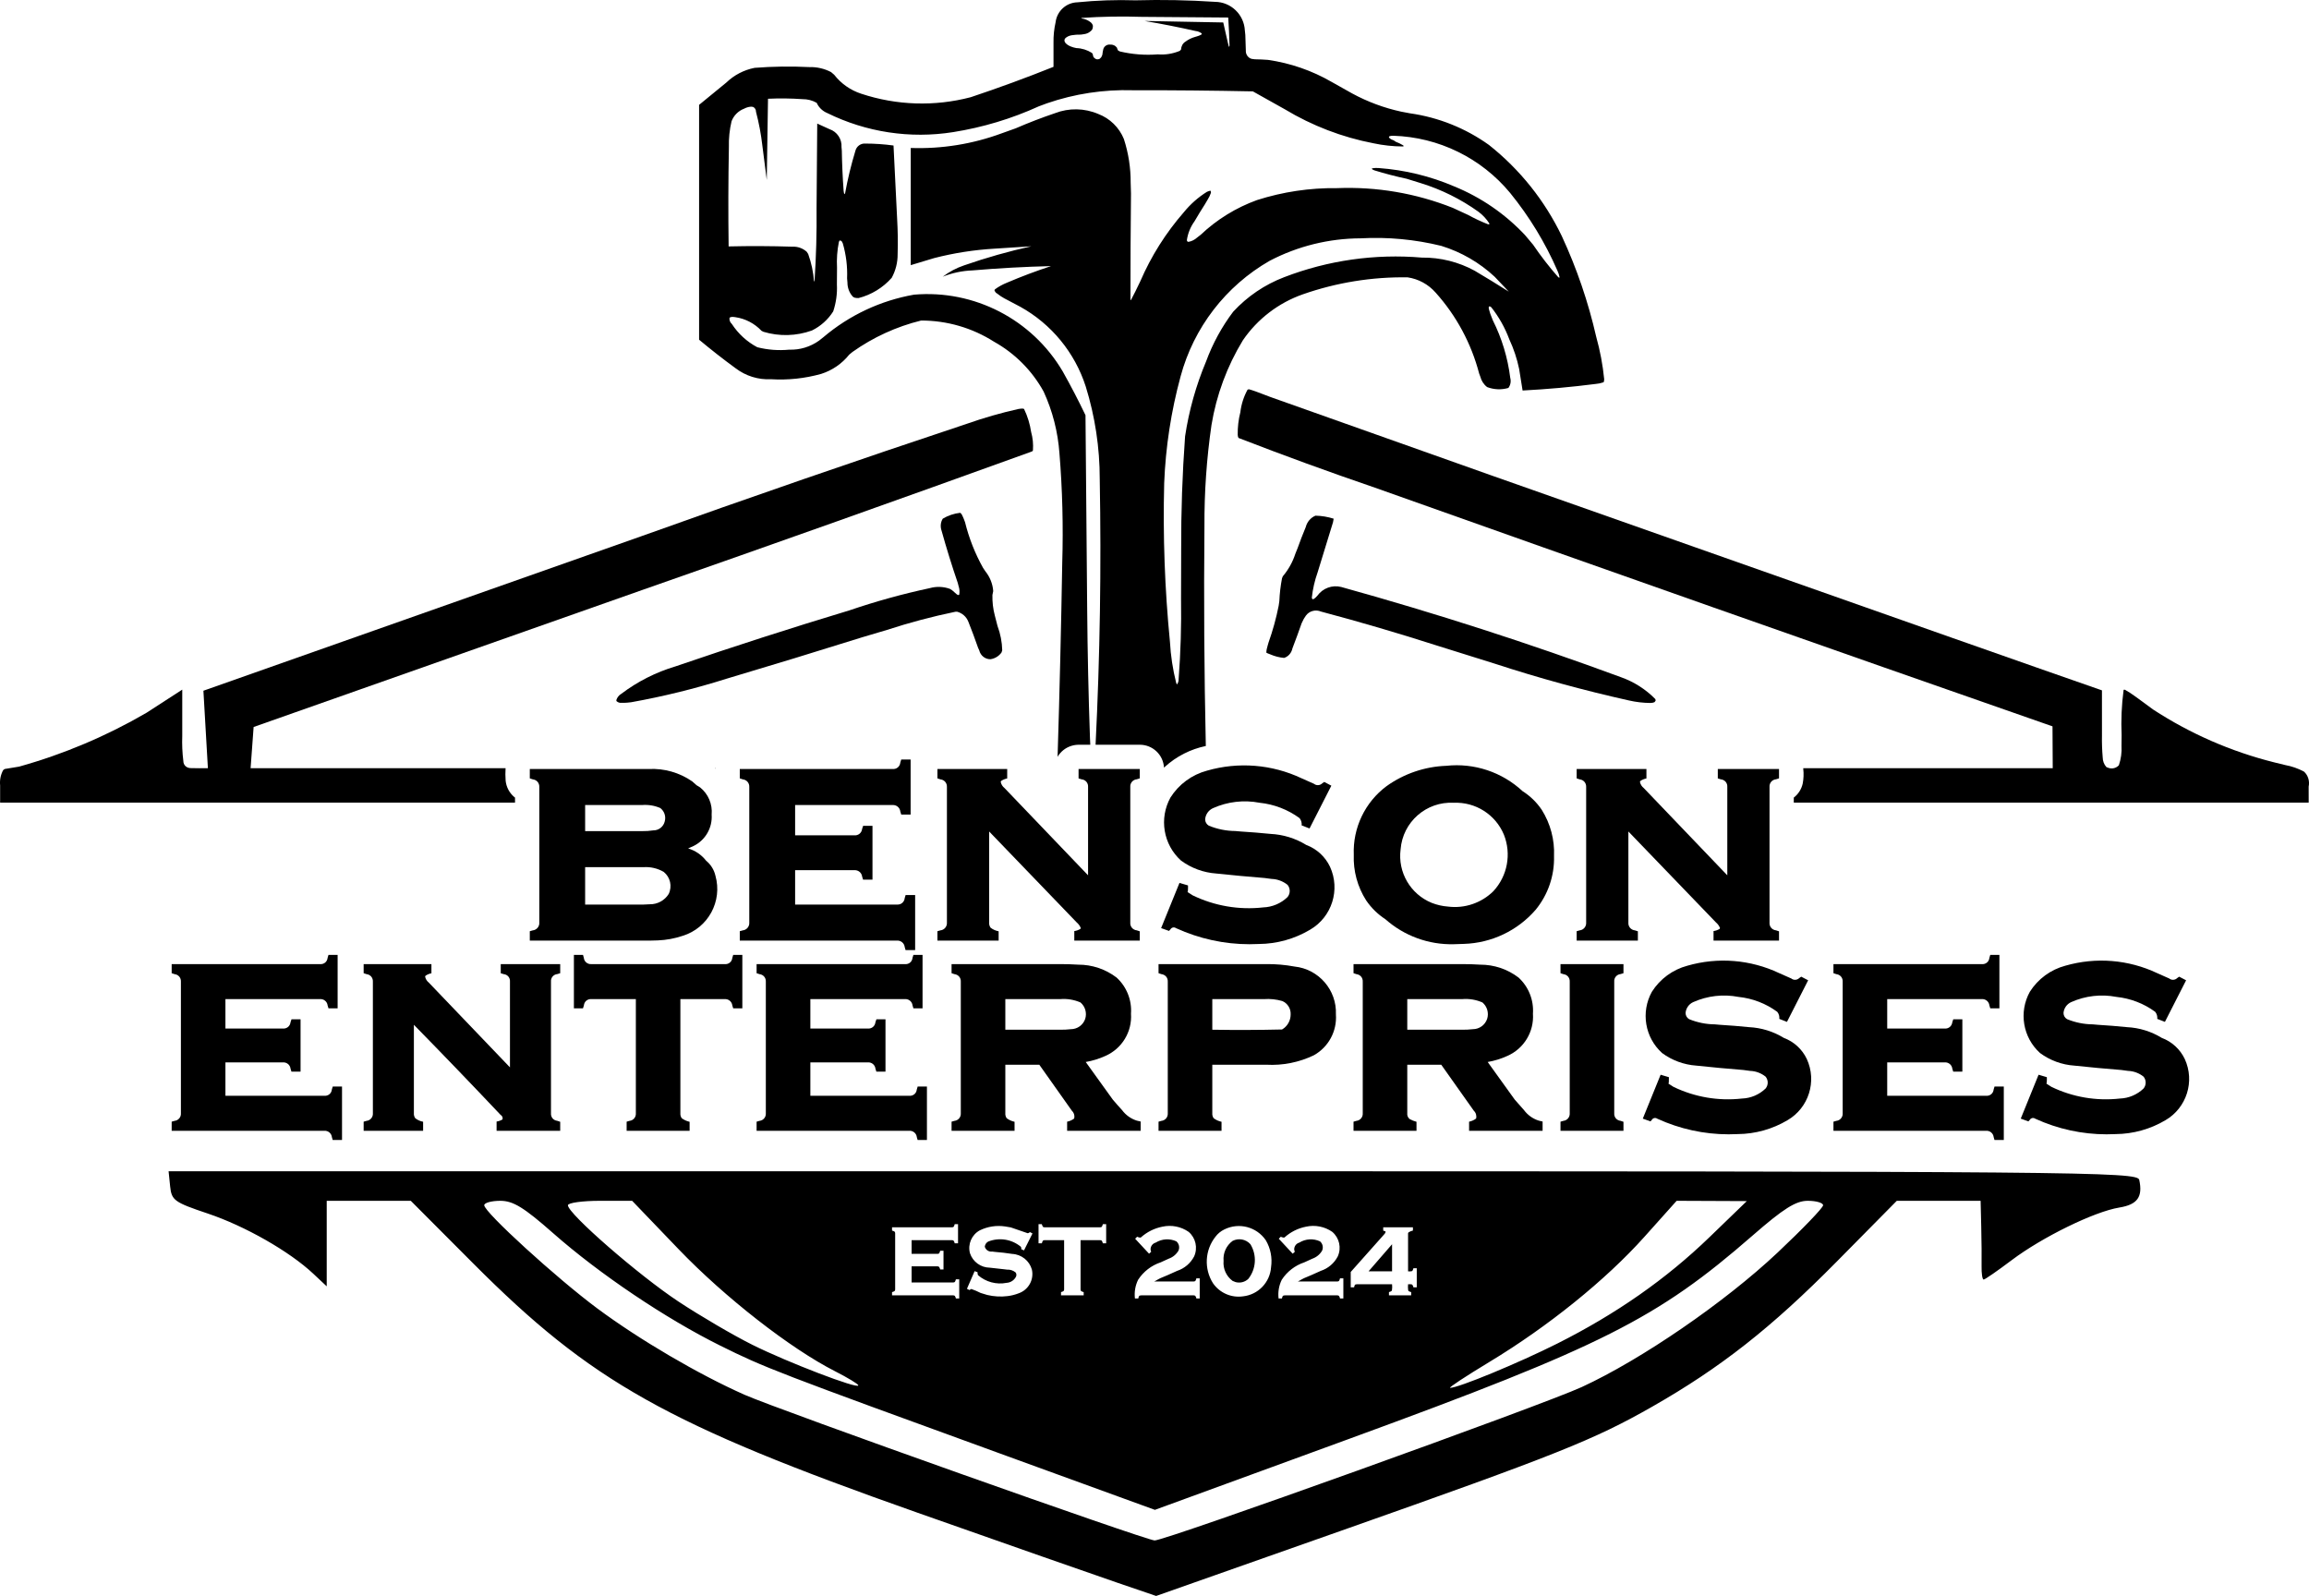<?xml version="1.0" encoding="UTF-8" standalone="no"?>
<svg xmlns="http://www.w3.org/2000/svg" xmlns:xlink="http://www.w3.org/1999/xlink" width="800.028mm" height="552.964mm" viewBox="3162.872 1595.433 800.028 552.964">
    <path transform="matrix(1,0,0,-1,0,0)" style="stroke:none;fill:#000000;fill-rule:evenodd" d="M3410.8,-1861.593L3410.567,-1861.593L3410.788,-1861.774L3410.8,-1861.593z"/>
    <path transform="matrix(1,0,0,-1,0,0)" style="stroke:none;fill:#000000;fill-rule:evenodd" d="M3734.748,-1838.998L3735.551,-1838.905L3736.117,-1838.721C3736.294,-1838.536,3736.458,-1838.338,3736.541,-1838.084L3736.394,-1837.629C3733.049,-1834.233,3728.98,-1831.643,3724.485,-1830.057C3692.638,-1818.313,3660.319,-1807.89,3627.611,-1798.817C3624.487,-1798.009,3621.201,-1799.217,3619.314,-1801.834L3618.766,-1802.412C3618.452,-1802.731,3618.106,-1803.015,3617.664,-1803.068C3617.542,-1802.91,3617.417,-1802.756,3617.392,-1802.542C3617.719,-1799.538,3618.387,-1796.582,3619.407,-1793.738C3621.163,-1787.954,3622.941,-1782.168,3624.736,-1776.395L3624.961,-1775.147C3622.921,-1774.499,3620.799,-1774.146,3618.658,-1774.101C3616.966,-1774.804,3615.731,-1776.296,3615.283,-1778.075C3614.277,-1780.476,3613.341,-1782.906,3612.467,-1785.358L3611.696,-1787.275C3610.771,-1790.144,3609.288,-1792.806,3607.344,-1795.109L3607.065,-1795.805C3606.564,-1798.413,3606.252,-1801.053,3606.14,-1803.707L3605.902,-1805.343C3605.048,-1809.652,3603.879,-1813.893,3602.405,-1818.031L3602.079,-1819.159C3601.837,-1819.945,3601.648,-1820.747,3601.636,-1821.569L3602.099,-1821.804L3603.03,-1822.167C3604.54,-1822.826,3606.146,-1823.238,3607.788,-1823.384C3609.283,-1822.917,3610.358,-1821.628,3610.67,-1820.093C3611.777,-1817.209,3612.839,-1814.309,3613.858,-1811.394L3614.588,-1809.898L3615.32,-1808.759C3616.504,-1807.101,3618.703,-1806.526,3620.578,-1807.327C3634.031,-1810.904,3647.391,-1814.822,3660.646,-1819.076L3680.81,-1825.389C3696.065,-1830.374,3711.551,-1834.62,3727.215,-1838.114C3729.686,-1838.684,3732.212,-1838.98,3734.748,-1838.998z"/>
    <path transform="matrix(1,0,0,-1,0,0)" style="stroke:none;fill:#000000;fill-rule:evenodd" d="M3380.19,-1838.89L3381.563,-1838.743C3392.735,-1836.741,3403.767,-1834.022,3414.589,-1830.6C3430.291,-1825.927,3446,-1821.128,3461.633,-1816.228L3470.189,-1813.689C3477.958,-1811.152,3485.862,-1809.052,3493.865,-1807.398L3494.465,-1807.371C3496.246,-1807.834,3497.707,-1809.106,3498.381,-1810.819C3499.568,-1813.79,3500.688,-1816.79,3501.736,-1819.813L3502.167,-1820.793C3502.615,-1822.585,3504.208,-1823.874,3506.055,-1823.837C3507.596,-1823.62,3508.976,-1822.768,3509.883,-1821.503L3510.125,-1820.734C3510.057,-1817.857,3509.501,-1815.015,3508.492,-1812.32L3507.554,-1808.686C3506.94,-1806.368,3506.664,-1803.974,3506.729,-1801.577L3507.005,-1800.242C3506.829,-1797.716,3505.85,-1795.319,3504.263,-1793.346L3503.494,-1792.203C3500.712,-1787.231,3498.608,-1781.907,3497.244,-1776.376L3496.823,-1775.249C3496.6,-1774.703,3496.361,-1774.163,3496.083,-1773.643C3495.955,-1773.415,3495.757,-1773.261,3495.56,-1773.106C3493.426,-1773.354,3491.364,-1774.034,3489.526,-1775.144C3488.751,-1776.381,3488.629,-1777.906,3489.104,-1779.285C3490.803,-1785.389,3492.679,-1791.442,3494.732,-1797.436L3495.013,-1798.54C3495.342,-1799.491,3495.422,-1800.51,3495.217,-1801.496L3495.018,-1801.601L3494.739,-1801.555L3494.384,-1801.359C3493.834,-1800.891,3493.295,-1800.42,3492.758,-1799.938L3491.992,-1799.456C3489.756,-1798.656,3487.326,-1798.563,3485.039,-1799.204C3475.606,-1801.223,3466.301,-1803.797,3457.171,-1806.913C3436.963,-1813.01,3416.876,-1819.479,3396.908,-1826.322C3390.132,-1828.343,3383.771,-1831.565,3378.133,-1835.831C3377.295,-1836.317,3376.688,-1837.115,3376.404,-1838.04L3376.504,-1838.388C3376.955,-1838.756,3377.497,-1839.01,3378.079,-1838.934C3378.782,-1838.966,3379.488,-1838.953,3380.19,-1838.89z"/>
    <path transform="matrix(1,0,0,-1,0,0)" style="stroke:none;fill:#000000;fill-rule:evenodd" d="M3341.319,-1871.78L3341.01,-1871.54C3339.338,-1870.123,3338.292,-1868.108,3338.067,-1865.927C3337.96,-1864.485,3337.955,-1863.037,3338.045,-1861.593L3249.7,-1861.593L3250.749,-1847.319L3385.357,-1799.865C3430.22,-1784.18,3475.171,-1768.204,3519.862,-1752.061L3520.626,-1751.748L3520.768,-1751.459C3520.926,-1749.326,3520.718,-1747.181,3520.146,-1745.121C3519.729,-1742.367,3518.918,-1739.684,3517.709,-1737.175L3517.516,-1737.05L3517.131,-1736.998L3516.551,-1737.025L3515.762,-1737.133C3509.722,-1738.48,3503.767,-1740.188,3497.93,-1742.246C3460.105,-1754.825,3422.422,-1767.842,3384.896,-1781.288L3233.35,-1834.754L3234.905,-1861.593C3232.937,-1861.625,3230.97,-1861.614,3229.003,-1861.564C3228.33,-1861.572,3227.664,-1861.354,3227.169,-1860.902C3226.675,-1860.45,3226.399,-1859.807,3226.4,-1859.137C3226.039,-1856.229,3225.912,-1853.296,3226.02,-1850.367L3226.02,-1834.374L3213.656,-1842.379C3199.793,-1850.456,3184.958,-1856.729,3169.506,-1861.047C3167.83,-1861.329,3166.154,-1861.606,3164.476,-1861.879L3163.959,-1862.281C3163.087,-1863.898,3162.73,-1865.736,3162.916,-1867.563L3162.916,-1873.533L3341.319,-1873.533L3341.319,-1871.78z"/>
    <path transform="matrix(1,0,0,-1,0,0)" style="stroke:none;fill:#000000;fill-rule:evenodd" d="M3962.78,-1867.989C3963.179,-1866.093,3962.614,-1864.107,3961.19,-1862.793C3959.143,-1861.689,3956.933,-1860.92,3954.645,-1860.503L3950.724,-1859.543C3935.861,-1855.811,3921.722,-1849.633,3908.885,-1841.263C3907.728,-1840.44,3906.584,-1839.599,3905.457,-1838.736L3902.731,-1836.754C3901.582,-1835.903,3900.38,-1835.126,3899.136,-1834.418L3898.692,-1834.412L3898.652,-1834.585C3897.97,-1839.748,3897.746,-1844.962,3897.978,-1850.164L3897.937,-1853.855C3898.083,-1856.132,3897.753,-1858.411,3897.026,-1860.574C3896.142,-1861.543,3894.781,-1861.911,3893.529,-1861.522L3892.72,-1861.223C3891.861,-1860.295,3891.428,-1859.066,3891.418,-1857.802C3891.203,-1855.306,3891.118,-1852.801,3891.166,-1850.296L3891.161,-1834.626L3871.509,-1827.762L3839.51,-1816.517L3755.176,-1786.798C3705.039,-1769.178,3652.964,-1750.758,3602.873,-1732.921L3599.929,-1731.802C3598.543,-1731.24,3597.128,-1730.753,3595.695,-1730.323C3595.496,-1730.315,3595.307,-1730.365,3595.13,-1730.448C3593.802,-1732.872,3592.953,-1735.527,3592.629,-1738.272C3591.978,-1740.831,3591.677,-1743.468,3591.718,-1746.108L3591.824,-1746.796L3592.027,-1747.186C3607.646,-1753.235,3623.38,-1758.97,3639.228,-1764.391C3717.261,-1792.134,3795.844,-1819.816,3874.029,-1847.098L3874.107,-1861.593L3787.665,-1861.593L3787.68,-1861.877C3787.864,-1863.561,3787.797,-1865.263,3787.479,-1866.927C3787.047,-1868.857,3785.958,-1870.577,3784.388,-1871.78L3784.388,-1873.533L3962.792,-1873.533L3962.78,-1867.989z"/>
    <path transform="matrix(1,0,0,-1,0,0)" style="stroke:none;fill:#000000;fill-rule:evenodd" d="M3566.461,-1861.133C3570.465,-1857.496,3575.371,-1855,3580.667,-1853.901C3580.106,-1828.508,3579.947,-1803.116,3580.189,-1777.718C3580.132,-1766.007,3580.947,-1754.309,3582.626,-1742.719C3584.328,-1732.322,3588.02,-1722.353,3593.496,-1713.352C3598.552,-1705.953,3605.844,-1700.365,3614.302,-1697.4C3625.962,-1693.326,3638.243,-1691.336,3650.594,-1691.526C3654.36,-1692.082,3657.796,-1693.969,3660.306,-1696.832C3667.487,-1704.834,3672.646,-1714.438,3675.368,-1724.84L3675.76,-1725.89C3676.133,-1727.338,3676.948,-1728.645,3678.138,-1729.546C3680.496,-1730.446,3683.073,-1730.552,3685.497,-1729.853C3686.253,-1728.844,3686.476,-1727.548,3686.143,-1726.333C3685.282,-1719.387,3683.236,-1712.639,3680.097,-1706.383L3679.213,-1704.103C3679.031,-1703.557,3678.865,-1703.006,3678.726,-1702.448C3678.665,-1702.186,3678.692,-1701.924,3678.726,-1701.664L3679.081,-1701.581L3679.566,-1701.875C3682.214,-1705.237,3684.322,-1708.99,3685.82,-1713C3687.344,-1716.277,3688.492,-1719.717,3689.226,-1723.255L3690.424,-1730.737C3698.88,-1730.299,3707.317,-1729.541,3715.716,-1728.464C3716.61,-1728.395,3717.494,-1728.214,3718.343,-1727.925L3718.495,-1727.84L3718.608,-1727.636C3718.653,-1727.369,3718.685,-1727.099,3718.698,-1726.828C3718.204,-1721.849,3717.275,-1716.924,3715.926,-1712.106C3713.19,-1700.109,3709.203,-1688.432,3704.027,-1677.269C3698.117,-1664.952,3689.482,-1654.143,3678.775,-1645.659C3670.653,-1639.841,3661.243,-1636.076,3651.35,-1634.686L3648.375,-1634.12C3642.425,-1632.829,3636.688,-1630.702,3631.341,-1627.792L3624.278,-1623.827C3617.475,-1619.892,3609.981,-1617.298,3602.202,-1616.18C3600.687,-1616.063,3599.169,-1615.995,3597.649,-1615.976L3596.535,-1615.829C3595.256,-1615.459,3594.444,-1614.233,3594.53,-1612.906C3594.456,-1611.111,3594.397,-1609.326,3594.353,-1607.53L3594.192,-1605.983C3593.904,-1600.483,3589.393,-1596.13,3583.887,-1596.072C3574.703,-1595.466,3565.496,-1595.289,3556.296,-1595.543C3549.569,-1595.329,3542.835,-1595.559,3536.139,-1596.236C3532.278,-1596.347,3529.082,-1599.303,3528.619,-1603.139C3528.101,-1605.451,3527.848,-1607.814,3527.892,-1610.182L3527.892,-1618.589C3518.438,-1622.382,3508.87,-1625.892,3499.206,-1629.115C3486.715,-1632.391,3473.543,-1631.973,3461.285,-1627.91C3457.577,-1626.708,3454.305,-1624.427,3451.914,-1621.349L3450.822,-1620.409C3448.485,-1619.191,3445.876,-1618.592,3443.242,-1618.677C3436.939,-1618.362,3430.622,-1618.448,3424.33,-1618.937C3420.652,-1619.664,3417.256,-1621.418,3414.554,-1624.018L3405.097,-1631.764L3405.097,-1713.137C3409.2,-1716.562,3413.41,-1719.855,3417.723,-1723.01C3421.239,-1725.693,3425.59,-1727.057,3430.006,-1726.828C3435.878,-1727.184,3441.767,-1726.561,3447.43,-1724.969C3451.243,-1723.754,3454.611,-1721.435,3457.11,-1718.309L3458.234,-1717.381C3465.409,-1712.285,3473.478,-1708.588,3482.025,-1706.49C3490.975,-1706.478,3499.739,-1709.025,3507.29,-1713.832C3514.528,-1717.867,3520.48,-1723.86,3524.478,-1731.119C3527.565,-1737.846,3529.417,-1745.073,3529.949,-1752.455C3530.979,-1765.065,3531.304,-1777.722,3530.923,-1790.368C3530.542,-1812.804,3530.003,-1835.233,3529.307,-1857.663L3529.66,-1857.092L3530.154,-1856.45L3530.708,-1855.858C3532.281,-1854.333,3534.385,-1853.491,3536.575,-1853.468L3540.635,-1853.468L3540.53,-1851.115C3540.009,-1836.307,3539.686,-1821.492,3539.563,-1806.675L3538.978,-1739.298C3536.517,-1734.16,3533.888,-1729.104,3531.095,-1724.139C3520.469,-1706.09,3500.428,-1695.742,3479.559,-1697.528C3467.972,-1699.565,3457.137,-1704.649,3448.167,-1712.26L3446.654,-1713.455C3443.644,-1715.605,3440.013,-1716.717,3436.317,-1716.585C3432.608,-1716.944,3428.864,-1716.658,3425.253,-1715.74C3421.67,-1713.842,3418.641,-1711.057,3416.43,-1707.659C3415.815,-1707.127,3415.506,-1706.312,3415.644,-1705.511C3415.866,-1705.351,3416.131,-1705.277,3416.401,-1705.244L3416.971,-1705.244L3417.64,-1705.325C3421.121,-1705.82,3424.323,-1707.507,3426.737,-1710.063L3427.416,-1710.399C3432.908,-1712.053,3438.782,-1711.884,3444.18,-1709.946C3447.206,-1708.467,3449.758,-1706.178,3451.561,-1703.334C3452.565,-1700.324,3453.006,-1697.156,3452.844,-1693.987L3452.886,-1688.188C3452.728,-1685.209,3452.935,-1682.22,3453.525,-1679.296L3453.662,-1678.956L3453.812,-1678.74C3454.101,-1678.759,3454.371,-1678.87,3454.556,-1679.108L3454.889,-1679.759C3456.032,-1683.695,3456.54,-1687.788,3456.373,-1691.883L3456.496,-1693.308C3456.49,-1695.161,3457.157,-1696.957,3458.438,-1698.297L3458.998,-1698.576C3459.444,-1698.684,3459.901,-1698.713,3460.357,-1698.703C3464.803,-1697.568,3468.794,-1695.127,3471.833,-1691.69C3473.208,-1689.18,3473.909,-1686.36,3473.885,-1683.498C3474.011,-1679.435,3473.954,-1675.368,3473.716,-1671.311L3472.462,-1645.85C3469.194,-1645.401,3465.899,-1645.176,3462.601,-1645.176C3461.034,-1645.095,3459.642,-1646.159,3459.253,-1647.679C3457.779,-1652.521,3456.585,-1657.444,3455.678,-1662.424L3455.431,-1662.718L3455.305,-1662.36L3455.168,-1661.51C3454.831,-1656.876,3454.624,-1652.232,3454.546,-1647.586L3454.441,-1646.396C3454.624,-1643.633,3452.917,-1641.076,3450.293,-1640.19L3446.027,-1638.249L3445.797,-1667.632C3445.887,-1675.99,3445.656,-1684.349,3445.101,-1692.689L3444.926,-1693.044C3444.692,-1689.761,3444.009,-1686.526,3442.892,-1683.43L3442.38,-1682.656C3441.022,-1681.441,3439.244,-1680.811,3437.424,-1680.905C3430.061,-1680.666,3422.692,-1680.636,3415.328,-1680.812C3415.172,-1669.355,3415.203,-1657.892,3415.419,-1646.435C3415.337,-1643.41,3415.642,-1640.386,3416.342,-1637.443C3417.105,-1635.449,3418.667,-1633.861,3420.664,-1633.104C3421.333,-1632.753,3422.05,-1632.5,3422.8,-1632.418C3423.149,-1632.362,3423.492,-1632.425,3423.838,-1632.489C3424.453,-1632.808,3424.838,-1633.457,3424.81,-1634.149C3425.826,-1638.009,3426.567,-1641.936,3427.019,-1645.901L3428.542,-1657.788L3428.973,-1629.648C3432.941,-1629.463,3436.917,-1629.511,3440.879,-1629.785C3442.626,-1629.772,3444.354,-1630.195,3445.86,-1631.078L3446.027,-1631.448C3446.779,-1632.869,3447.996,-1633.973,3449.48,-1634.59C3462.983,-1641.257,3478.22,-1643.573,3493.094,-1641.214C3503.352,-1639.587,3513.346,-1636.582,3522.798,-1632.276L3525.668,-1631.211C3535.205,-1627.926,3545.259,-1626.4,3555.341,-1626.7C3569.219,-1626.676,3583.089,-1626.806,3596.964,-1627.092L3608.05,-1633.3C3617.499,-1638.995,3627.881,-1642.978,3638.714,-1645.069C3642.085,-1645.792,3645.522,-1646.165,3648.97,-1646.18L3649.244,-1646.046L3649.068,-1645.806C3648.223,-1645.299,3647.34,-1644.859,3646.416,-1644.518C3645.981,-1644.15,3645.462,-1643.893,3644.915,-1643.724L3644.452,-1643.398L3644.18,-1643.122L3644.097,-1642.894L3644.202,-1642.715L3644.496,-1642.583L3644.973,-1642.502L3645.639,-1642.47C3661.342,-1642.956,3676.085,-1650.172,3686.102,-1662.274C3692.765,-1670.466,3698.276,-1679.528,3702.492,-1689.209C3702.834,-1689.943,3703.095,-1690.711,3703.239,-1691.509L3703.106,-1691.648L3702.783,-1691.477C3699.644,-1687.908,3696.73,-1684.148,3694.058,-1680.217L3691.279,-1676.904C3684.399,-1669.565,3676.016,-1663.802,3666.702,-1660.004C3658.42,-1656.459,3649.606,-1654.317,3640.622,-1653.662C3639.878,-1653.579,3639.129,-1653.627,3638.388,-1653.735L3638.168,-1653.899L3638.403,-1654.144L3639.064,-1654.455C3642.763,-1655.595,3646.51,-1656.573,3650.295,-1657.381L3655.146,-1658.887C3662.281,-1661.09,3669.015,-1664.428,3675.087,-1668.773C3676.616,-1669.896,3677.914,-1671.302,3678.931,-1672.902L3678.802,-1673.202L3678.625,-1673.159L3678.27,-1673.071C3675.981,-1672.165,3673.749,-1671.119,3671.595,-1669.927L3666.207,-1667.441C3653.469,-1662.386,3639.811,-1660.065,3626.117,-1660.619C3616.722,-1660.496,3607.367,-1661.891,3598.416,-1664.748C3591.149,-1667.376,3584.498,-1671.47,3578.886,-1676.784L3577.684,-1677.719C3576.821,-1678.511,3575.755,-1679.05,3574.598,-1679.237L3574.258,-1679.071L3574.094,-1678.694C3574.429,-1676.307,3575.346,-1674.038,3576.761,-1672.087C3577.917,-1670.098,3579.117,-1668.135,3580.361,-1666.2L3581.35,-1664.52C3581.794,-1663.831,3582.143,-1663.086,3582.41,-1662.311C3582.494,-1662.029,3582.436,-1661.742,3582.288,-1661.495C3581.853,-1661.568,3581.441,-1661.721,3581.041,-1661.902C3578.021,-1663.796,3575.33,-1666.169,3573.078,-1668.933C3566.822,-1676.097,3561.715,-1684.19,3557.949,-1692.924L3556.274,-1696.379C3555.789,-1697.381,3555.281,-1698.372,3554.748,-1699.35L3554.555,-1699.389C3554.55,-1687.076,3554.612,-1674.777,3554.741,-1662.465L3554.628,-1658.755C3554.659,-1653.608,3553.865,-1648.488,3552.275,-1643.592C3550.65,-1639.604,3547.444,-1636.467,3543.422,-1634.928C3538.645,-1632.874,3533.253,-1632.772,3528.404,-1634.651C3523.799,-1636.21,3519.261,-1637.959,3514.8,-1639.892L3510.003,-1641.608C3499.911,-1645.341,3489.186,-1647.073,3478.432,-1646.702L3478.432,-1687.301L3486.533,-1684.857C3493.375,-1683.095,3500.371,-1682.002,3507.424,-1681.591L3520.217,-1680.77C3512.315,-1682.517,3504.522,-1684.728,3496.879,-1687.39C3494.228,-1688.281,3491.744,-1689.609,3489.518,-1691.303C3492.809,-1689.984,3496.305,-1689.25,3499.847,-1689.123C3508.895,-1688.348,3517.962,-1687.85,3527.04,-1687.63C3521.865,-1689.325,3516.766,-1691.244,3511.759,-1693.382C3510.292,-1693.971,3508.901,-1694.732,3507.625,-1695.664L3507.424,-1695.988C3507.613,-1696.476,3507.896,-1696.928,3508.374,-1697.146C3509.139,-1697.762,3509.952,-1698.318,3510.816,-1698.786L3516.37,-1701.718C3527.173,-1707.712,3535.286,-1717.6,3539.066,-1729.363C3542.285,-1739.74,3543.919,-1750.541,3543.912,-1761.406C3544.476,-1792.102,3543.996,-1822.805,3542.47,-1853.468L3557.787,-1853.468C3562.251,-1853.463,3565.941,-1856.953,3566.172,-1861.412L3566.461,-1861.133zM3542.577,-1615.878L3542.036,-1615.536L3541.669,-1615.029L3541.534,-1614.412L3541.441,-1614.081L3541.177,-1613.75C3539.562,-1612.733,3537.711,-1612.151,3535.804,-1612.095L3534.773,-1611.848L3533.886,-1611.544L3533.149,-1611.196C3532.768,-1610.988,3532.431,-1610.713,3532.116,-1610.415L3531.827,-1609.999L3531.69,-1609.583L3531.707,-1609.176L3531.881,-1608.789C3532.483,-1608.152,3533.302,-1607.805,3534.161,-1607.65C3535.226,-1607.474,3536.304,-1607.396,3537.383,-1607.425L3538.368,-1607.283C3539.166,-1607.189,3539.939,-1606.912,3540.557,-1606.404L3541.022,-1606.002L3541.353,-1605.562C3541.508,-1605.101,3541.604,-1604.621,3541.492,-1604.136L3541.248,-1603.666L3540.851,-1603.213C3539.948,-1602.471,3538.854,-1602.003,3537.697,-1601.834L3537.501,-1601.648C3544.453,-1601.169,3551.425,-1601.043,3558.39,-1601.271L3588.437,-1601.506C3588.643,-1604.751,3588.792,-1607.998,3588.885,-1611.248L3588.685,-1611.722L3588.625,-1611.505L3588.239,-1609.959L3586.708,-1603.213L3559.443,-1602.696C3565.377,-1603.691,3571.284,-1604.854,3577.153,-1606.183C3577.887,-1606.235,3578.554,-1606.557,3579.175,-1606.952L3579.276,-1607.124L3579.224,-1607.295L3579.031,-1607.467C3578.585,-1607.695,3578.121,-1607.888,3577.637,-1608.02L3576.925,-1608.231C3575.731,-1608.57,3574.606,-1609.119,3573.612,-1609.862C3572.685,-1610.431,3572.135,-1611.45,3572.101,-1612.538L3571.675,-1613.048C3569.254,-1614.056,3566.631,-1614.485,3564.017,-1614.27C3559.625,-1614.619,3555.204,-1614.275,3550.916,-1613.265L3550.281,-1612.942C3550.108,-1612.618,3549.93,-1612.298,3549.86,-1611.931L3549.312,-1611.387C3548.782,-1611.022,3548.145,-1610.838,3547.504,-1610.888C3546.45,-1610.765,3545.447,-1611.433,3545.149,-1612.452C3544.991,-1613.106,3544.876,-1613.769,3544.811,-1614.438L3544.446,-1615.251L3543.902,-1615.802C3543.477,-1615.999,3543.002,-1616.081,3542.577,-1615.878zM3570.646,-1832.601L3570.399,-1832.052C3569.222,-1827.369,3568.495,-1822.583,3568.234,-1817.761C3566.438,-1799.502,3565.773,-1781.15,3566.243,-1762.809C3566.736,-1750.318,3568.641,-1737.923,3571.922,-1725.861C3576.469,-1708.935,3587.578,-1694.517,3602.782,-1685.798C3612.517,-1680.713,3623.329,-1678.039,3634.311,-1678.008C3643.698,-1677.496,3653.109,-1678.376,3662.238,-1680.618C3669.144,-1682.74,3675.476,-1686.401,3680.758,-1691.33L3685.649,-1696.485C3681.754,-1694.015,3677.82,-1691.604,3673.853,-1689.253C3668.245,-1686.182,3661.938,-1684.615,3655.545,-1684.686C3639.322,-1683.301,3622.997,-1685.623,3607.802,-1691.474C3601.07,-1694.047,3595.026,-1698.147,3590.141,-1703.447C3586.186,-1708.688,3583.028,-1714.486,3580.765,-1720.65C3577.268,-1728.976,3574.821,-1737.704,3573.479,-1746.635C3572.529,-1759.672,3572.077,-1772.741,3572.128,-1785.813L3572.081,-1802.897C3572.23,-1812.156,3571.953,-1821.418,3571.251,-1830.652C3571.276,-1831.355,3571.097,-1832.05,3570.646,-1832.601z"/>
    <path transform="matrix(1,0,0,-1,0,0)" style="stroke:none;fill:#000000;fill-rule:evenodd" d="M3221.819,-2006.474C3222.315,-2011.32,3223.25,-2011.996,3234.865,-2015.896C3247.768,-2020.229,3263.169,-2029.009,3271.386,-2036.718L3276.076,-2041.118L3276.076,-2026.302L3276.076,-2011.486L3290.641,-2011.486L3305.205,-2011.486L3326.882,-2033.231C3367.78,-2074.257,3393.98,-2088.955,3480.735,-2119.542C3511.221,-2130.29,3542.303,-2141.179,3549.807,-2143.74L3563.451,-2148.397L3627.407,-2125.85C3702.238,-2099.469,3715.197,-2094.3,3735.39,-2082.782C3759.035,-2069.295,3776.676,-2055.427,3799.211,-2032.613L3820.078,-2011.486L3834.6,-2011.486L3849.121,-2011.486L3849.336,-2020.44C3849.455,-2025.365,3849.508,-2031.505,3849.455,-2034.084C3849.402,-2036.664,3849.722,-2038.774,3850.166,-2038.774C3850.61,-2038.774,3854.969,-2035.76,3859.854,-2032.076C3870.481,-2024.06,3888.507,-2015.24,3897.153,-2013.825C3903.45,-2012.795,3905.355,-2010.16,3904.086,-2004.238C3903.479,-2001.408,3885.824,-2001.253,3562.365,-2001.253L3221.284,-2001.253L3221.819,-2006.474zM3538.351,-2043.121C3538.02,-2043.056,3537.706,-2042.923,3537.43,-2042.729L3537.312,-2042.489L3537.273,-2042.146L3537.273,-2025.127L3544.022,-2025.127L3544.36,-2025.166L3544.595,-2025.284C3544.79,-2025.56,3544.922,-2025.876,3544.982,-2026.209L3546.138,-2026.209L3546.138,-2019.583L3544.987,-2019.583L3544.781,-2020.2L3544.595,-2020.508L3544.36,-2020.621L3544.022,-2020.66L3524.789,-2020.66L3524.47,-2020.626L3524.25,-2020.513C3524.058,-2020.231,3523.922,-2019.916,3523.849,-2019.583L3522.707,-2019.583L3522.707,-2026.209L3523.854,-2026.209L3524.059,-2025.592L3524.245,-2025.284L3524.47,-2025.166L3524.789,-2025.127L3531.572,-2025.127L3531.572,-2042.146L3531.533,-2042.484L3531.411,-2042.719C3531.14,-2042.92,3530.827,-2043.054,3530.495,-2043.111L3530.495,-2044.242L3538.351,-2044.242L3538.351,-2043.121zM3578.551,-2038.355L3577.4,-2038.355L3577.199,-2038.963L3577.008,-2039.276L3576.773,-2039.394L3576.435,-2039.438L3562.775,-2039.438C3563.179,-2039.256,3563.569,-2039.045,3563.941,-2038.806L3564.867,-2038.316C3565.737,-2037.932,3566.614,-2037.563,3567.497,-2037.209L3570.729,-2035.76C3573.272,-2034.921,3575.387,-2033.121,3576.621,-2030.744C3577.944,-2027.803,3577.168,-2024.342,3574.716,-2022.247C3572.064,-2020.403,3568.764,-2019.754,3565.611,-2020.454C3562.85,-2020.997,3560.291,-2022.273,3558.196,-2024.152L3558.039,-2024.216L3557.868,-2024.24C3557.52,-2024.188,3557.182,-2024.086,3556.864,-2023.937L3556.183,-2024.632L3560.998,-2029.809L3561.722,-2029.167L3561.521,-2028.428C3561.467,-2027.292,3562.203,-2026.273,3563.299,-2025.969C3565.466,-2024.635,3568.152,-2024.472,3570.465,-2025.533C3571.386,-2026.327,3571.682,-2027.627,3571.195,-2028.741C3570.448,-2030.04,3569.262,-2031.025,3567.849,-2031.523L3565.009,-2032.816C3561.802,-2033.886,3559.051,-2036.013,3557.207,-2038.845C3556.226,-2040.853,3555.843,-2043.101,3556.105,-2045.32L3557.26,-2045.32L3557.447,-2044.678L3557.643,-2044.38C3557.941,-2044.259,3558.263,-2044.212,3558.583,-2044.242L3576.435,-2044.242L3576.768,-2044.286L3577.003,-2044.409C3577.209,-2044.677,3577.345,-2044.991,3577.4,-2045.325L3578.551,-2045.325L3578.551,-2038.355zM3628.321,-2038.355L3627.17,-2038.355L3626.964,-2038.963L3626.778,-2039.276L3626.543,-2039.394L3626.205,-2039.438L3612.546,-2039.438C3612.949,-2039.256,3613.339,-2039.045,3613.711,-2038.806L3614.637,-2038.316C3615.506,-2037.933,3616.381,-2037.565,3617.262,-2037.209L3620.5,-2035.76C3623.042,-2034.921,3625.158,-2033.121,3626.391,-2030.744C3627.714,-2027.803,3626.938,-2024.342,3624.486,-2022.247C3621.833,-2020.403,3618.531,-2019.753,3615.376,-2020.454C3612.615,-2020.99,3610.055,-2022.268,3607.966,-2024.152L3607.81,-2024.216L3607.638,-2024.24C3607.29,-2024.19,3606.952,-2024.087,3606.634,-2023.937L3605.953,-2024.632L3610.763,-2029.809L3611.493,-2029.167L3611.292,-2028.428C3611.237,-2027.293,3611.971,-2026.275,3613.065,-2025.969C3615.234,-2024.636,3617.921,-2024.473,3620.235,-2025.533C3621.156,-2026.327,3621.452,-2027.627,3620.965,-2028.741C3620.215,-2030.039,3619.029,-2031.025,3617.615,-2031.523L3614.779,-2032.816C3611.573,-2033.886,3608.821,-2036.012,3606.977,-2038.845C3605.995,-2040.853,3605.612,-2043.101,3605.875,-2045.32L3607.031,-2045.32L3607.217,-2044.678L3607.413,-2044.38C3607.711,-2044.259,3608.033,-2044.212,3608.353,-2044.242L3626.205,-2044.242L3626.538,-2044.286L3626.773,-2044.409C3626.974,-2044.68,3627.11,-2044.993,3627.17,-2045.325L3628.321,-2045.325L3628.321,-2038.355zM3512.035,-2044.497C3513.329,-2044.335,3514.597,-2044.012,3515.812,-2043.537C3519.211,-2042.364,3521.188,-2038.824,3520.406,-2035.314C3519.531,-2032.228,3516.782,-2030.043,3513.578,-2029.887C3511.593,-2029.576,3509.596,-2029.343,3507.593,-2029.187L3506.663,-2029.069C3505.502,-2029.234,3504.398,-2028.513,3504.082,-2027.385C3504.156,-2026.63,3504.602,-2025.963,3505.271,-2025.607C3509.07,-2024.102,3513.379,-2024.776,3516.536,-2027.37C3516.724,-2027.619,3516.787,-2027.94,3516.708,-2028.242L3517.673,-2028.663L3520.611,-2022.796L3519.744,-2022.335L3519.274,-2022.629L3518.961,-2022.722C3516.999,-2022.07,3515.045,-2021.397,3513.098,-2020.704L3511.1,-2020.366C3508.12,-2019.925,3505.076,-2020.394,3502.367,-2021.713C3499.531,-2023.251,3498.117,-2026.535,3498.949,-2029.652C3499.935,-2032.614,3502.689,-2034.621,3505.81,-2034.653C3507.42,-2034.857,3509.034,-2035.036,3510.649,-2035.192L3511.82,-2035.334C3512.895,-2035.268,3513.957,-2035.622,3514.778,-2036.318C3515.064,-2036.735,3515.116,-2037.269,3514.915,-2037.733C3514.297,-2038.995,3513.046,-2039.827,3511.644,-2039.908C3508.101,-2040.599,3504.445,-2039.616,3501.726,-2037.244C3501.595,-2036.923,3501.544,-2036.575,3501.579,-2036.23L3500.56,-2035.858L3497.901,-2041.975L3498.777,-2042.411L3499.213,-2042.136L3499.419,-2042.043C3500.527,-2042.424,3501.608,-2042.882,3502.651,-2043.415L3504.924,-2044.105C3507.251,-2044.665,3509.661,-2044.798,3512.035,-2044.497zM3651.82,-2043.121L3651.213,-2042.915L3650.899,-2042.729L3650.782,-2042.489C3650.689,-2041.794,3650.676,-2041.091,3650.743,-2040.393L3651.639,-2040.393L3651.972,-2040.437L3652.207,-2040.559C3652.407,-2040.828,3652.541,-2041.14,3652.599,-2041.47L3653.755,-2041.47L3653.755,-2034.849L3652.604,-2034.849L3652.398,-2035.456L3652.212,-2035.765L3651.977,-2035.887C3651.568,-2035.948,3651.154,-2035.961,3650.743,-2035.926L3650.743,-2022.742L3650.851,-2022.467C3651.324,-2022.139,3651.858,-2021.909,3652.423,-2021.792L3652.423,-2020.66L3642.133,-2020.66L3642.133,-2021.831L3642.774,-2022.007L3642.99,-2022.257C3642.854,-2022.649,3642.622,-2023.002,3642.314,-2023.28L3630.873,-2036.142L3630.873,-2041.47L3632.043,-2041.47L3632.21,-2040.819L3632.406,-2040.52C3632.75,-2040.407,3633.113,-2040.364,3633.474,-2040.393L3645.198,-2040.393C3645.274,-2041.089,3645.26,-2041.792,3645.155,-2042.484L3645.032,-2042.719C3644.763,-2042.919,3644.451,-2043.053,3644.121,-2043.111L3644.121,-2044.242L3651.82,-2044.242L3651.82,-2043.121zM3637.049,-2035.926L3645.198,-2026.537L3645.198,-2035.926L3637.049,-2035.926zM3495.227,-2038.698L3494.071,-2038.698L3493.87,-2039.306L3493.679,-2039.619L3493.448,-2039.737L3493.125,-2039.776L3478.726,-2039.776L3478.726,-2034.197L3487.684,-2034.197L3488.002,-2034.241L3488.232,-2034.369C3488.433,-2034.636,3488.569,-2034.946,3488.629,-2035.275L3489.78,-2035.275L3489.78,-2028.79L3488.629,-2028.79L3488.428,-2029.398L3488.238,-2029.706L3488.007,-2029.829L3487.684,-2029.868L3478.726,-2029.868L3478.726,-2025.127L3492.714,-2025.127L3493.037,-2025.171L3493.267,-2025.293C3493.468,-2025.563,3493.603,-2025.877,3493.659,-2026.209L3494.815,-2026.209L3494.815,-2019.583L3493.664,-2019.583L3493.458,-2020.19L3493.272,-2020.499L3493.042,-2020.621L3492.714,-2020.66L3471.948,-2020.66L3471.948,-2021.796L3472.555,-2022.002L3472.864,-2022.193L3472.986,-2022.428L3473.03,-2022.761L3473.03,-2042.146L3472.986,-2042.484L3472.864,-2042.719C3472.593,-2042.92,3472.279,-2043.055,3471.948,-2043.116L3471.948,-2044.242L3493.125,-2044.242L3493.444,-2044.286L3493.679,-2044.409C3493.88,-2044.679,3494.014,-2044.993,3494.071,-2045.325L3495.227,-2045.325L3495.227,-2038.698zM3593.567,-2044.585C3598.822,-2044.011,3602.914,-2039.75,3603.274,-2034.476C3603.747,-2031.253,3603.104,-2027.965,3601.452,-2025.156C3598.272,-2020.498,3592.158,-2018.896,3587.102,-2021.395C3585.879,-2021.979,3584.815,-2022.851,3584.002,-2023.937C3580.332,-2028.582,3579.991,-2035.033,3583.15,-2040.04C3585.477,-2043.409,3589.514,-2045.171,3593.567,-2044.585zM3591.01,-2039.658L3589.953,-2039.242C3587.766,-2037.638,3586.577,-2035.008,3586.818,-2032.307C3586.581,-2029.609,3587.767,-2026.982,3589.948,-2025.377C3592.031,-2024.316,3594.564,-2024.79,3596.124,-2026.532C3598.419,-2030.299,3598.122,-2035.097,3595.379,-2038.551C3594.211,-2039.648,3592.56,-2040.067,3591.01,-2039.658zM3755.19,-2024.076C3740.196,-2038.568,3722.881,-2050.672,3702.435,-2060.954C3689.027,-2067.697,3668.207,-2076.3,3665.315,-2076.291C3664.633,-2076.289,3670.745,-2072.26,3678.897,-2067.337C3699.256,-2055.043,3719.274,-2038.888,3732.604,-2023.994L3743.799,-2011.486L3755.954,-2011.538L3768.11,-2011.59L3755.19,-2024.076zM3398.012,-2028.273C3414.038,-2044.97,3436.706,-2062.655,3452.168,-2070.524C3456.624,-2072.792,3460.269,-2075.001,3460.269,-2075.434C3460.269,-2076.841,3435.856,-2067.497,3423.601,-2061.399C3417.035,-2058.132,3405.476,-2051.369,3397.915,-2046.37C3384.125,-2037.253,3359.645,-2015.928,3359.645,-2013.032C3359.645,-2012.182,3364.653,-2011.486,3370.772,-2011.486L3381.9,-2011.486L3398.012,-2028.273zM3354.561,-2022.733C3370.569,-2036.844,3393.515,-2052.282,3412.435,-2061.67C3427.83,-2069.31,3431.598,-2070.76,3512.071,-2100.032L3563.021,-2118.564L3630.603,-2093.865C3718.066,-2061.901,3737.068,-2052.323,3770.046,-2023.579C3780.865,-2014.15,3785.091,-2011.486,3789.233,-2011.486C3792.155,-2011.486,3794.545,-2012.182,3794.545,-2013.031C3794.545,-2013.881,3787.446,-2021.262,3778.77,-2029.433C3760.486,-2046.651,3731.66,-2066.444,3710.94,-2076.007C3697.511,-2082.206,3566.766,-2129.165,3562.938,-2129.165C3560.048,-2129.165,3432.602,-2083.899,3420.911,-2078.72C3404.967,-2071.657,3384.506,-2059.666,3369.878,-2048.812C3355.735,-2038.317,3330.652,-2015.432,3330.652,-2013.023C3330.652,-2012.178,3333.161,-2011.486,3336.227,-2011.486C3340.669,-2011.486,3344.393,-2013.771,3354.561,-2022.733z"/>
    <path transform="matrix(1,0,0,-1,0,0)" style="stroke:none;fill:#000000;fill-rule:evenodd" d="M3730.368,-1918.107L3729.344,-1917.788C3728.681,-1917.714,3728.063,-1917.398,3727.639,-1916.883C3727.215,-1916.369,3727.022,-1915.701,3727.077,-1915.036L3727.077,-1883.524L3757.428,-1915.041C3758.053,-1915.562,3758.536,-1916.233,3758.833,-1916.99L3758.691,-1917.274C3758.048,-1917.671,3757.33,-1917.927,3756.581,-1918.028L3756.581,-1921.329L3779.271,-1921.329L3779.271,-1918.117L3778.224,-1917.774C3777.564,-1917.699,3776.949,-1917.384,3776.53,-1916.87C3776.11,-1916.357,3775.923,-1915.692,3775.98,-1915.031L3775.98,-1868.121C3775.862,-1866.761,3776.865,-1865.562,3778.224,-1865.437L3779.271,-1865.119L3779.271,-1861.876L3758.06,-1861.876L3758.06,-1865.133L3759.098,-1865.452C3759.751,-1865.513,3760.363,-1865.815,3760.785,-1866.316C3761.208,-1866.817,3761.401,-1867.472,3761.351,-1868.126L3761.351,-1898.707L3732.391,-1868.464C3731.712,-1867.932,3731.246,-1867.174,3731.078,-1866.328L3731.22,-1866.025C3731.856,-1865.589,3732.574,-1865.291,3733.331,-1865.148L3733.331,-1861.876L3709.156,-1861.876L3709.156,-1865.119L3710.19,-1865.462C3710.837,-1865.533,3711.442,-1865.836,3711.863,-1866.333C3712.283,-1866.829,3712.483,-1867.475,3712.448,-1868.126L3712.448,-1915.08C3712.547,-1916.449,3711.54,-1917.649,3710.175,-1917.788L3709.156,-1918.077L3709.156,-1921.329L3730.368,-1921.329L3730.368,-1918.107z"/>
    <path transform="matrix(1,0,0,-1,0,0)" style="stroke:none;fill:#000000;fill-rule:evenodd" d="M3508.885,-1918.107C3507.873,-1917.919,3506.919,-1917.495,3506.103,-1916.868C3505.722,-1916.337,3505.542,-1915.688,3505.594,-1915.036L3505.594,-1883.524L3535.94,-1915.041C3536.565,-1915.563,3537.049,-1916.233,3537.35,-1916.99L3537.208,-1917.274C3536.565,-1917.671,3535.846,-1917.928,3535.097,-1918.028L3535.097,-1921.329L3557.788,-1921.329L3557.788,-1918.117L3556.74,-1917.774C3556.08,-1917.7,3555.466,-1917.384,3555.046,-1916.871C3554.626,-1916.358,3554.439,-1915.693,3554.497,-1915.031L3554.497,-1868.121C3554.378,-1866.761,3555.381,-1865.562,3556.74,-1865.437L3557.788,-1865.119L3557.788,-1861.876L3536.576,-1861.876L3536.576,-1865.133L3537.615,-1865.452C3538.268,-1865.514,3538.88,-1865.816,3539.302,-1866.317C3539.724,-1866.818,3539.917,-1867.472,3539.868,-1868.126L3539.868,-1898.707L3510.908,-1868.464C3510.229,-1867.932,3509.763,-1867.174,3509.595,-1866.328L3509.737,-1866.025C3510.373,-1865.589,3511.091,-1865.291,3511.848,-1865.148L3511.848,-1861.876L3487.673,-1861.876L3487.673,-1865.119L3488.706,-1865.462C3489.354,-1865.533,3489.959,-1865.836,3490.38,-1866.333C3490.8,-1866.829,3491,-1867.475,3490.964,-1868.126L3490.964,-1915.08C3491.063,-1916.449,3490.057,-1917.648,3488.692,-1917.788L3487.673,-1918.077L3487.673,-1921.329L3508.885,-1921.329L3508.885,-1918.107z"/>
    <path transform="matrix(1,0,0,-1,0,0)" style="stroke:none;fill:#000000;fill-rule:evenodd" d="M3390.802,-1921.261C3393.734,-1921.142,3396.635,-1920.608,3399.417,-1919.674C3408.229,-1916.959,3413.268,-1907.686,3410.75,-1898.815C3410.282,-1896.794,3409.157,-1894.985,3407.552,-1893.672C3405.963,-1891.629,3403.777,-1890.133,3401.297,-1889.392L3403.247,-1888.515C3407.312,-1886.486,3409.759,-1882.209,3409.447,-1877.676C3409.781,-1874.065,3408.276,-1870.521,3405.446,-1868.253L3404.216,-1867.494L3402.728,-1866.177C3398.314,-1863.115,3393.012,-1861.604,3387.647,-1861.876L3346.438,-1861.876L3346.438,-1865.119L3347.472,-1865.462C3348.119,-1865.534,3348.724,-1865.837,3349.144,-1866.333C3349.565,-1866.829,3349.765,-1867.476,3349.729,-1868.126L3349.729,-1915.08C3349.828,-1916.448,3348.822,-1917.647,3347.457,-1917.788L3346.438,-1918.077L3346.438,-1921.329L3388.304,-1921.329L3390.802,-1921.261zM3365.613,-1883.402L3365.613,-1874.361L3385.341,-1874.361C3387.495,-1874.185,3389.659,-1874.54,3391.644,-1875.394C3393.058,-1876.472,3393.672,-1878.299,3393.197,-1880.013C3392.773,-1881.86,3391.12,-1883.163,3389.225,-1883.142C3387.939,-1883.333,3386.64,-1883.42,3385.341,-1883.402L3365.613,-1883.402zM3365.613,-1908.845L3365.613,-1895.886L3385.845,-1895.886C3388.276,-1895.723,3390.701,-1896.287,3392.81,-1897.507C3395.128,-1899.342,3395.852,-1902.543,3394.548,-1905.197C3393.138,-1907.437,3390.667,-1908.779,3388.02,-1908.742L3385.845,-1908.845L3365.613,-1908.845z"/>
    <path transform="matrix(1,0,0,-1,0,0)" style="stroke:none;fill:#000000;fill-rule:evenodd" d="M3670.068,-1922.471C3679.643,-1922.185,3688.665,-1917.902,3694.938,-1910.662C3699.233,-1905.433,3701.498,-1898.83,3701.315,-1892.066C3701.559,-1886.403,3700.073,-1880.798,3697.054,-1876.001C3695.308,-1873.414,3693.045,-1871.216,3690.408,-1869.546C3683.285,-1862.92,3673.631,-1859.716,3663.96,-1860.77C3656.535,-1861.039,3649.35,-1863.485,3643.302,-1867.803C3635.818,-1873.371,3631.563,-1882.279,3631.934,-1891.6C3631.72,-1897.176,3633.214,-1902.687,3636.215,-1907.391C3637.986,-1909.993,3640.257,-1912.217,3642.896,-1913.934C3649.424,-1919.718,3657.906,-1922.81,3666.625,-1922.583L3670.068,-1922.471zM3664.563,-1909.541C3662.648,-1909.397,3660.764,-1908.969,3658.975,-1908.272C3651.57,-1905.275,3647.121,-1897.651,3648.156,-1889.73C3648.879,-1880.233,3657.066,-1873.054,3666.576,-1873.577C3674.115,-1873.246,3681.06,-1877.666,3683.953,-1884.636C3686.609,-1891.32,3685.188,-1898.936,3680.299,-1904.212C3676.15,-1908.31,3670.348,-1910.275,3664.563,-1909.541z"/>
    <path transform="matrix(1,0,0,-1,0,0)" style="stroke:none;fill:#000000;fill-rule:evenodd" d="M3599.046,-1922.505C3605.301,-1922.461,3611.432,-1920.75,3616.805,-1917.548C3624.372,-1913.135,3627.353,-1903.692,3623.692,-1895.734C3622.041,-1892.248,3619.097,-1889.544,3615.483,-1888.197C3611.737,-1885.895,3607.473,-1884.576,3603.082,-1884.362C3599.634,-1884.016,3596.178,-1883.737,3592.719,-1883.524L3590.857,-1883.363C3587.714,-1883.337,3584.605,-1882.706,3581.699,-1881.506C3580.913,-1881.047,3580.431,-1880.203,3580.435,-1879.293C3580.575,-1877.616,3581.605,-1876.149,3583.134,-1875.448C3588.204,-1873.174,3593.85,-1872.519,3599.306,-1873.572C3604.306,-1874.088,3609.079,-1875.924,3613.137,-1878.891C3613.712,-1879.598,3613.977,-1880.508,3613.872,-1881.413L3616.605,-1882.481L3624.162,-1867.651L3621.693,-1866.358L3620.993,-1866.852C3620.214,-1867.617,3618.974,-1867.678,3618.123,-1866.995L3613.837,-1865.089C3603.605,-1860.256,3591.962,-1859.315,3581.087,-1862.445C3575.846,-1863.842,3571.321,-1867.167,3568.421,-1871.75C3564.411,-1878.996,3565.923,-1888.049,3572.07,-1893.599C3575.628,-1896.22,3579.857,-1897.776,3584.265,-1898.085C3589.849,-1898.678,3595.438,-1899.198,3601.035,-1899.642L3603.435,-1899.961C3605.465,-1900.024,3607.419,-1900.75,3608.999,-1902.028C3609.985,-1903.258,3609.983,-1905.007,3608.994,-1906.235C3606.718,-1908.439,3603.707,-1909.72,3600.54,-1909.83C3592.17,-1910.77,3583.708,-1909.324,3576.125,-1905.657L3574.343,-1904.511L3574.455,-1904.06C3574.5,-1903.446,3574.513,-1902.829,3574.494,-1902.214L3571.541,-1901.337L3565.179,-1917L3567.917,-1917.974L3568.402,-1917.436C3568.596,-1917.109,3568.912,-1916.868,3569.282,-1916.789C3569.653,-1916.709,3570.04,-1916.801,3570.351,-1917.02L3573.432,-1918.327C3581.572,-1921.538,3590.308,-1922.963,3599.046,-1922.505z"/>
    <path transform="matrix(1,0,0,-1,0,0)" style="stroke:none;fill:#000000;fill-rule:evenodd" d="M3479.954,-1905.549L3476.648,-1905.549L3476.34,-1906.592C3476.279,-1907.246,3475.976,-1907.86,3475.474,-1908.282C3474.972,-1908.705,3474.316,-1908.897,3473.661,-1908.845L3438.368,-1908.845L3438.368,-1896.929L3458.875,-1896.929C3460.243,-1896.829,3461.445,-1897.828,3461.598,-1899.192L3461.916,-1900.22L3465.173,-1900.22L3465.173,-1881.57L3461.931,-1881.57L3461.588,-1882.613C3461.515,-1883.269,3461.205,-1883.88,3460.698,-1884.3C3460.191,-1884.72,3459.532,-1884.911,3458.875,-1884.861L3438.368,-1884.861L3438.368,-1874.361L3472.094,-1874.361C3473.465,-1874.246,3474.676,-1875.25,3474.817,-1876.618L3475.13,-1877.652L3478.387,-1877.652L3478.387,-1858.585L3475.135,-1858.585L3474.817,-1859.628C3474.756,-1860.292,3474.447,-1860.913,3473.934,-1861.336C3473.42,-1861.759,3472.751,-1861.943,3472.089,-1861.876L3419.194,-1861.876L3419.194,-1865.119L3420.227,-1865.462C3420.875,-1865.533,3421.479,-1865.836,3421.9,-1866.332C3422.321,-1866.829,3422.521,-1867.475,3422.485,-1868.126L3422.485,-1915.08C3422.584,-1916.449,3421.578,-1917.648,3420.212,-1917.788L3419.194,-1918.077L3419.194,-1921.329L3473.661,-1921.329C3475.022,-1921.239,3476.209,-1922.245,3476.345,-1923.602L3476.638,-1924.621L3479.954,-1924.621L3479.954,-1905.549z"/>
    <path transform="matrix(1,0,0,-1,0,0)" style="stroke:none;fill:#000000;fill-rule:evenodd" d="M3586.11,-1984.104C3585.121,-1983.899,3584.189,-1983.478,3583.382,-1982.87C3583.027,-1982.358,3582.86,-1981.738,3582.912,-1981.116L3582.912,-1964.337L3601.646,-1964.337C3607.329,-1964.652,3613.001,-1963.519,3618.127,-1961.046C3623.187,-1958.203,3626.154,-1952.695,3625.742,-1946.906C3626.084,-1938.462,3619.788,-1931.189,3611.383,-1930.317C3608.169,-1929.72,3604.905,-1929.438,3601.636,-1929.475L3564.286,-1929.475L3564.286,-1932.624L3565.29,-1932.957C3565.919,-1933.027,3566.506,-1933.322,3566.915,-1933.803C3567.323,-1934.285,3567.518,-1934.912,3567.485,-1935.543L3567.485,-1981.155C3567.582,-1982.486,3566.603,-1983.652,3565.276,-1983.786L3564.286,-1984.07L3564.286,-1987.224L3586.11,-1987.224L3586.11,-1984.104zM3582.912,-1941.602L3600.838,-1941.602C3602.972,-1941.451,3605.116,-1941.678,3607.17,-1942.273C3609.006,-1943.062,3610.158,-1944.91,3610.06,-1946.906C3610.071,-1949.054,3608.934,-1951.045,3607.077,-1952.127C3599.025,-1952.316,3590.966,-1952.344,3582.912,-1952.21L3582.912,-1941.602z"/>
    <path transform="matrix(1,0,0,-1,0,0)" style="stroke:none;fill:#000000;fill-rule:evenodd" d="M3725.376,-1984.109L3724.362,-1983.771C3723.722,-1983.699,3723.125,-1983.394,3722.716,-1982.896C3722.307,-1982.399,3722.124,-1981.754,3722.178,-1981.111L3722.178,-1935.543C3722.067,-1934.223,3723.039,-1933.059,3724.357,-1932.933L3725.376,-1932.629L3725.376,-1929.475L3703.557,-1929.475L3703.557,-1932.624L3704.561,-1932.957C3705.189,-1933.029,3705.774,-1933.324,3706.183,-1933.805C3706.591,-1934.286,3706.787,-1934.912,3706.755,-1935.543L3706.755,-1981.155C3706.849,-1982.484,3705.872,-1983.648,3704.546,-1983.786L3703.557,-1984.07L3703.557,-1987.224L3725.376,-1987.224L3725.376,-1984.109z"/>
    <path transform="matrix(1,0,0,-1,0,0)" style="stroke:none;fill:#000000;fill-rule:evenodd" d="M3514.398,-1984.104C3513.409,-1983.899,3512.477,-1983.478,3511.67,-1982.87C3511.315,-1982.358,3511.148,-1981.738,3511.2,-1981.116L3511.2,-1964.337L3522.974,-1964.337L3534.263,-1980.289C3534.994,-1980.977,3535.293,-1982.015,3535.042,-1982.987C3534.324,-1983.528,3533.495,-1983.899,3532.613,-1984.074L3532.613,-1987.224L3558.091,-1987.224L3558.091,-1984.016L3556.783,-1983.717C3554.734,-1983.075,3552.941,-1981.801,3551.66,-1980.078C3550.561,-1978.88,3549.485,-1977.659,3548.433,-1976.419L3539.058,-1963.391C3541.405,-1962.987,3543.69,-1962.283,3545.856,-1961.295C3551.612,-1958.782,3555.171,-1952.917,3554.741,-1946.651C3555.073,-1941.935,3553.232,-1937.32,3549.745,-1934.128C3545.931,-1931.223,3541.267,-1929.655,3536.472,-1929.666C3534.361,-1929.532,3532.246,-1929.468,3530.13,-1929.475L3492.574,-1929.475L3492.574,-1932.624L3493.578,-1932.957C3494.207,-1933.027,3494.794,-1933.322,3495.202,-1933.803C3495.611,-1934.285,3495.806,-1934.912,3495.772,-1935.543L3495.772,-1981.155C3495.87,-1982.486,3494.891,-1983.652,3493.564,-1983.786L3492.574,-1984.07L3492.574,-1987.224L3514.398,-1987.224L3514.398,-1984.104zM3511.2,-1952.21L3511.2,-1941.602L3530.228,-1941.602C3532.629,-1941.4,3535.043,-1941.801,3537.251,-1942.767C3538.879,-1944.165,3539.519,-1946.39,3538.882,-1948.439C3538.162,-1950.58,3536.16,-1952.021,3533.901,-1952.024C3532.682,-1952.163,3531.455,-1952.225,3530.228,-1952.21L3511.2,-1952.21z"/>
    <path transform="matrix(1,0,0,-1,0,0)" style="stroke:none;fill:#000000;fill-rule:evenodd" d="M3653.664,-1984.104C3652.833,-1983.891,3652.033,-1983.572,3651.284,-1983.154C3650.674,-1982.663,3650.364,-1981.892,3650.466,-1981.116L3650.466,-1964.337L3662.24,-1964.337L3673.534,-1980.289C3674.261,-1980.979,3674.558,-1982.016,3674.308,-1982.987C3673.592,-1983.529,3672.764,-1983.9,3671.884,-1984.074L3671.884,-1987.224L3697.356,-1987.224L3697.356,-1984.016L3696.054,-1983.717C3694.003,-1983.076,3692.208,-1981.802,3690.926,-1980.078C3689.827,-1978.879,3688.75,-1977.659,3687.698,-1976.419L3678.329,-1963.391C3680.674,-1962.986,3682.957,-1962.282,3685.122,-1961.295C3690.88,-1958.784,3694.441,-1952.918,3694.011,-1946.651C3694.342,-1941.936,3692.501,-1937.322,3689.016,-1934.128C3685.201,-1931.224,3680.538,-1929.656,3675.743,-1929.666C3673.63,-1929.532,3671.513,-1929.468,3669.396,-1929.475L3631.845,-1929.475L3631.845,-1932.624L3632.849,-1932.957C3633.477,-1933.028,3634.063,-1933.323,3634.47,-1933.804C3634.878,-1934.286,3635.072,-1934.912,3635.038,-1935.543L3635.038,-1981.155C3635.137,-1982.486,3634.157,-1983.652,3632.83,-1983.786L3631.845,-1984.07L3631.845,-1987.224L3653.664,-1987.224L3653.664,-1984.104zM3650.466,-1952.21L3650.466,-1941.602L3669.494,-1941.602C3671.895,-1941.399,3674.31,-1941.799,3676.517,-1942.767C3678.15,-1944.161,3678.791,-1946.39,3678.148,-1948.439C3677.43,-1950.582,3675.427,-1952.023,3673.167,-1952.024C3671.948,-1952.163,3670.721,-1952.225,3669.494,-1952.21L3650.466,-1952.21z"/>
    <path transform="matrix(1,0,0,-1,0,0)" style="stroke:none;fill:#000000;fill-rule:evenodd" d="M3309.474,-1984.094C3308.49,-1983.913,3307.563,-1983.5,3306.771,-1982.889C3306.398,-1982.375,3306.223,-1981.744,3306.276,-1981.111L3306.276,-1950.501C3316.381,-1960.81,3326.38,-1971.2,3336.294,-1981.694C3336.866,-1982,3337.152,-1982.659,3336.985,-1983.286C3336.359,-1983.672,3335.661,-1983.922,3334.932,-1984.021L3334.932,-1987.224L3356.972,-1987.224L3356.972,-1984.109L3355.958,-1983.771C3355.318,-1983.699,3354.721,-1983.394,3354.313,-1982.896C3353.905,-1982.399,3353.724,-1981.753,3353.779,-1981.111L3353.779,-1935.543C3353.663,-1934.222,3354.637,-1933.055,3355.958,-1932.933L3356.972,-1932.629L3356.972,-1929.475L3336.372,-1929.475L3336.372,-1932.639L3337.381,-1932.948C3338.015,-1933.008,3338.608,-1933.302,3339.017,-1933.788C3339.426,-1934.274,3339.614,-1934.909,3339.566,-1935.543L3339.566,-1965.253L3311.438,-1935.876C3310.778,-1935.36,3310.326,-1934.622,3310.165,-1933.8L3310.302,-1933.506C3310.918,-1933.08,3311.617,-1932.79,3312.354,-1932.654L3312.354,-1929.475L3288.87,-1929.475L3288.87,-1932.624L3289.874,-1932.957C3290.502,-1933.027,3291.089,-1933.322,3291.498,-1933.803C3291.906,-1934.285,3292.101,-1934.912,3292.068,-1935.543L3292.068,-1981.155C3292.166,-1982.486,3291.186,-1983.652,3289.859,-1983.786L3288.87,-1984.07L3288.87,-1987.224L3309.474,-1987.224L3309.474,-1984.094z"/>
    <path transform="matrix(1,0,0,-1,0,0)" style="stroke:none;fill:#000000;fill-rule:evenodd" d="M3895.924,-1988.37C3901.998,-1988.321,3907.952,-1986.659,3913.173,-1983.555C3920.52,-1979.264,3923.413,-1970.093,3919.859,-1962.363C3918.257,-1958.977,3915.399,-1956.351,3911.89,-1955.041C3908.251,-1952.805,3904.108,-1951.525,3899.842,-1951.319C3896.493,-1950.979,3893.137,-1950.708,3889.777,-1950.506L3887.97,-1950.349C3884.916,-1950.32,3881.895,-1949.708,3879.071,-1948.547C3878.307,-1948.101,3877.838,-1947.281,3877.841,-1946.396C3877.98,-1944.767,3878.981,-1943.34,3880.467,-1942.655C3885.394,-1940.45,3890.878,-1939.816,3896.178,-1940.838C3901.034,-1941.339,3905.668,-1943.122,3909.608,-1946.005C3910.167,-1946.691,3910.425,-1947.574,3910.323,-1948.453L3912.977,-1949.492L3920.319,-1935.083L3917.919,-1933.829L3917.238,-1934.309C3916.484,-1935.056,3915.276,-1935.115,3914.451,-1934.446L3910.289,-1932.6C3900.351,-1927.901,3889.041,-1926.987,3878.478,-1930.028C3873.388,-1931.385,3868.993,-1934.613,3866.175,-1939.065C3862.278,-1946.103,3863.745,-1954.899,3869.716,-1960.291C3873.172,-1962.837,3877.281,-1964.347,3881.563,-1964.645C3886.987,-1965.226,3892.416,-1965.73,3897.853,-1966.159L3900.185,-1966.472C3902.156,-1966.536,3904.053,-1967.241,3905.587,-1968.48C3906.547,-1969.673,3906.547,-1971.372,3905.587,-1972.565C3903.375,-1974.706,3900.449,-1975.948,3897.373,-1976.052C3889.242,-1976.967,3881.02,-1975.563,3873.654,-1972.002L3871.925,-1970.89L3872.033,-1970.449C3872.078,-1969.853,3872.091,-1969.254,3872.072,-1968.656L3869.202,-1967.804L3863.026,-1983.016L3865.68,-1983.967L3866.155,-1983.443C3866.344,-1983.124,3866.651,-1982.889,3867.012,-1982.813C3867.373,-1982.736,3867.75,-1982.826,3868.051,-1983.041L3871.038,-1984.31C3878.947,-1987.429,3887.434,-1988.813,3895.924,-1988.37z"/>
    <path transform="matrix(1,0,0,-1,0,0)" style="stroke:none;fill:#000000;fill-rule:evenodd" d="M3764.969,-1988.37C3771.043,-1988.323,3776.998,-1986.661,3782.219,-1983.555C3789.567,-1979.265,3792.46,-1970.093,3788.904,-1962.363C3787.302,-1958.977,3784.444,-1956.351,3780.936,-1955.041C3777.297,-1952.804,3773.154,-1951.525,3768.887,-1951.319C3765.538,-1950.979,3762.183,-1950.708,3758.823,-1950.506L3757.015,-1950.349C3753.961,-1950.32,3750.941,-1949.708,3748.116,-1948.547C3747.355,-1948.099,3746.888,-1947.28,3746.892,-1946.396C3747.031,-1944.768,3748.029,-1943.342,3749.512,-1942.655C3754.44,-1940.45,3759.923,-1939.816,3765.224,-1940.838C3770.08,-1941.338,3774.714,-1943.122,3778.653,-1946.005C3779.217,-1946.689,3779.475,-1947.574,3779.368,-1948.453L3782.023,-1949.492L3789.365,-1935.083L3786.965,-1933.829L3786.284,-1934.309C3785.531,-1935.055,3784.325,-1935.115,3783.502,-1934.446L3779.334,-1932.6C3769.396,-1927.901,3758.087,-1926.987,3747.524,-1930.028C3742.433,-1931.385,3738.038,-1934.613,3735.221,-1939.065C3731.324,-1946.103,3732.791,-1954.899,3738.762,-1960.291C3742.219,-1962.836,3746.327,-1964.345,3750.609,-1964.645C3756.033,-1965.226,3761.461,-1965.73,3766.899,-1966.159L3769.23,-1966.472C3771.203,-1966.535,3773.102,-1967.24,3774.637,-1968.48C3775.595,-1969.675,3775.593,-1971.373,3774.632,-1972.565C3772.423,-1974.706,3769.499,-1975.948,3766.424,-1976.052C3758.291,-1976.967,3750.068,-1975.563,3742.699,-1972.002L3740.97,-1970.89L3741.083,-1970.449C3741.123,-1969.852,3741.134,-1969.254,3741.117,-1968.656L3738.247,-1967.804L3732.071,-1983.016L3734.731,-1983.967L3735.201,-1983.443C3735.39,-1983.125,3735.697,-1982.89,3736.058,-1982.813C3736.419,-1982.737,3736.795,-1982.827,3737.096,-1983.041L3740.089,-1984.31C3747.996,-1987.429,3756.481,-1988.814,3764.969,-1988.37z"/>
    <path transform="matrix(1,0,0,-1,0,0)" style="stroke:none;fill:#000000;fill-rule:evenodd" d="M3484.038,-1971.899L3480.83,-1971.899L3480.526,-1972.913C3480.467,-1973.547,3480.173,-1974.143,3479.686,-1974.552C3479.198,-1974.962,3478.561,-1975.148,3477.925,-1975.097L3443.646,-1975.097L3443.646,-1963.529L3463.565,-1963.529C3464.893,-1963.429,3466.061,-1964.399,3466.205,-1965.723L3466.514,-1966.722L3469.678,-1966.722L3469.678,-1948.605L3466.533,-1948.605L3466.195,-1949.619C3466.124,-1950.254,3465.823,-1950.847,3465.332,-1951.255C3464.841,-1951.663,3464.203,-1951.85,3463.565,-1951.804L3443.646,-1951.804L3443.646,-1941.602L3476.402,-1941.602C3477.734,-1941.494,3478.909,-1942.467,3479.052,-1943.796L3479.351,-1944.8L3482.52,-1944.8L3482.52,-1926.277L3479.355,-1926.277L3479.047,-1927.296C3478.988,-1927.939,3478.689,-1928.542,3478.192,-1928.952C3477.694,-1929.362,3477.045,-1929.54,3476.402,-1929.475L3425.021,-1929.475L3425.021,-1932.624L3426.025,-1932.957C3426.652,-1933.029,3427.238,-1933.324,3427.647,-1933.805C3428.055,-1934.286,3428.251,-1934.912,3428.219,-1935.543L3428.219,-1981.155C3428.316,-1982.486,3427.337,-1983.652,3426.01,-1983.786L3425.021,-1984.07L3425.021,-1987.224L3477.92,-1987.224C3479.243,-1987.143,3480.395,-1988.115,3480.536,-1989.432L3480.815,-1990.422L3484.038,-1990.422L3484.038,-1971.899z"/>
    <path transform="matrix(1,0,0,-1,0,0)" style="stroke:none;fill:#000000;fill-rule:evenodd" d="M3281.376,-1971.899L3278.163,-1971.899L3277.86,-1972.913C3277.8,-1973.547,3277.507,-1974.143,3277.019,-1974.552C3276.531,-1974.962,3275.895,-1975.148,3275.259,-1975.097L3240.98,-1975.097L3240.98,-1963.529L3260.899,-1963.529C3262.227,-1963.432,3263.394,-1964.4,3263.544,-1965.723L3263.847,-1966.722L3267.011,-1966.722L3267.011,-1948.605L3263.867,-1948.605L3263.534,-1949.619C3263.462,-1950.255,3263.16,-1950.848,3262.668,-1951.256C3262.176,-1951.664,3261.537,-1951.85,3260.899,-1951.804L3240.98,-1951.804L3240.98,-1941.602L3273.736,-1941.602C3275.068,-1941.494,3276.243,-1942.467,3276.385,-1943.796L3276.689,-1944.8L3279.853,-1944.8L3279.853,-1926.277L3276.689,-1926.277L3276.381,-1927.296C3276.322,-1927.939,3276.023,-1928.542,3275.525,-1928.952C3275.028,-1929.362,3274.378,-1929.54,3273.736,-1929.475L3222.354,-1929.475L3222.354,-1932.624L3223.358,-1932.957C3223.987,-1933.027,3224.574,-1933.322,3224.982,-1933.803C3225.391,-1934.285,3225.585,-1934.912,3225.552,-1935.543L3225.552,-1981.155C3225.65,-1982.486,3224.671,-1983.652,3223.344,-1983.786L3222.354,-1984.07L3222.354,-1987.224L3275.259,-1987.224C3276.58,-1987.145,3277.729,-1988.117,3277.87,-1989.432L3278.149,-1990.422L3281.376,-1990.422L3281.376,-1971.899z"/>
    <path transform="matrix(1,0,0,-1,0,0)" style="stroke:none;fill:#000000;fill-rule:evenodd" d="M3857.154,-1971.899L3853.941,-1971.899L3853.637,-1972.913C3853.578,-1973.548,3853.285,-1974.143,3852.797,-1974.553C3852.309,-1974.963,3851.672,-1975.149,3851.036,-1975.097L3816.757,-1975.097L3816.757,-1963.529L3836.676,-1963.529C3838.005,-1963.428,3839.175,-1964.398,3839.321,-1965.723L3839.629,-1966.722L3842.793,-1966.722L3842.793,-1948.605L3839.644,-1948.605L3839.311,-1949.619C3839.239,-1950.255,3838.937,-1950.848,3838.445,-1951.256C3837.953,-1951.664,3837.314,-1951.85,3836.676,-1951.804L3816.757,-1951.804L3816.757,-1941.602L3849.513,-1941.602C3850.845,-1941.494,3852.021,-1942.467,3852.163,-1943.796L3852.466,-1944.8L3855.63,-1944.8L3855.63,-1926.277L3852.466,-1926.277L3852.163,-1927.296C3852.103,-1927.939,3851.802,-1928.542,3851.304,-1928.952C3850.805,-1929.362,3850.156,-1929.54,3849.513,-1929.475L3798.131,-1929.475L3798.131,-1932.624L3799.135,-1932.957C3799.764,-1933.027,3800.351,-1933.322,3800.76,-1933.803C3801.168,-1934.285,3801.363,-1934.912,3801.33,-1935.543L3801.33,-1981.155C3801.427,-1982.486,3800.448,-1983.652,3799.121,-1983.786L3798.131,-1984.07L3798.131,-1987.224L3851.036,-1987.224C3852.358,-1987.14,3853.511,-1988.115,3853.647,-1989.432L3853.931,-1990.422L3857.154,-1990.422L3857.154,-1971.899z"/>
    <path transform="matrix(1,0,0,-1,0,0)" style="stroke:none;fill:#000000;fill-rule:evenodd" d="M3401.81,-1984.109C3400.823,-1983.897,3399.892,-1983.474,3399.083,-1982.87C3398.726,-1982.356,3398.559,-1981.734,3398.612,-1981.111L3398.612,-1941.602L3413.962,-1941.602C3415.292,-1941.503,3416.461,-1942.475,3416.606,-1943.801L3416.915,-1944.8L3420.079,-1944.8L3420.079,-1926.277L3416.915,-1926.277L3416.611,-1927.296C3416.55,-1927.94,3416.249,-1928.543,3415.75,-1928.953C3415.251,-1929.363,3414.6,-1929.541,3413.957,-1929.475L3367.742,-1929.475C3366.421,-1929.576,3365.266,-1928.595,3365.151,-1927.276L3364.872,-1926.277L3361.718,-1926.277L3361.718,-1944.8L3364.867,-1944.8L3365.176,-1943.796C3365.235,-1943.159,3365.53,-1942.561,3366.019,-1942.15C3366.509,-1941.738,3367.148,-1941.551,3367.786,-1941.602L3383.185,-1941.602L3383.185,-1981.155C3383.283,-1982.486,3382.303,-1983.652,3380.976,-1983.786L3379.991,-1984.07L3379.991,-1987.224L3401.81,-1987.224L3401.81,-1984.109z"/>
</svg>
